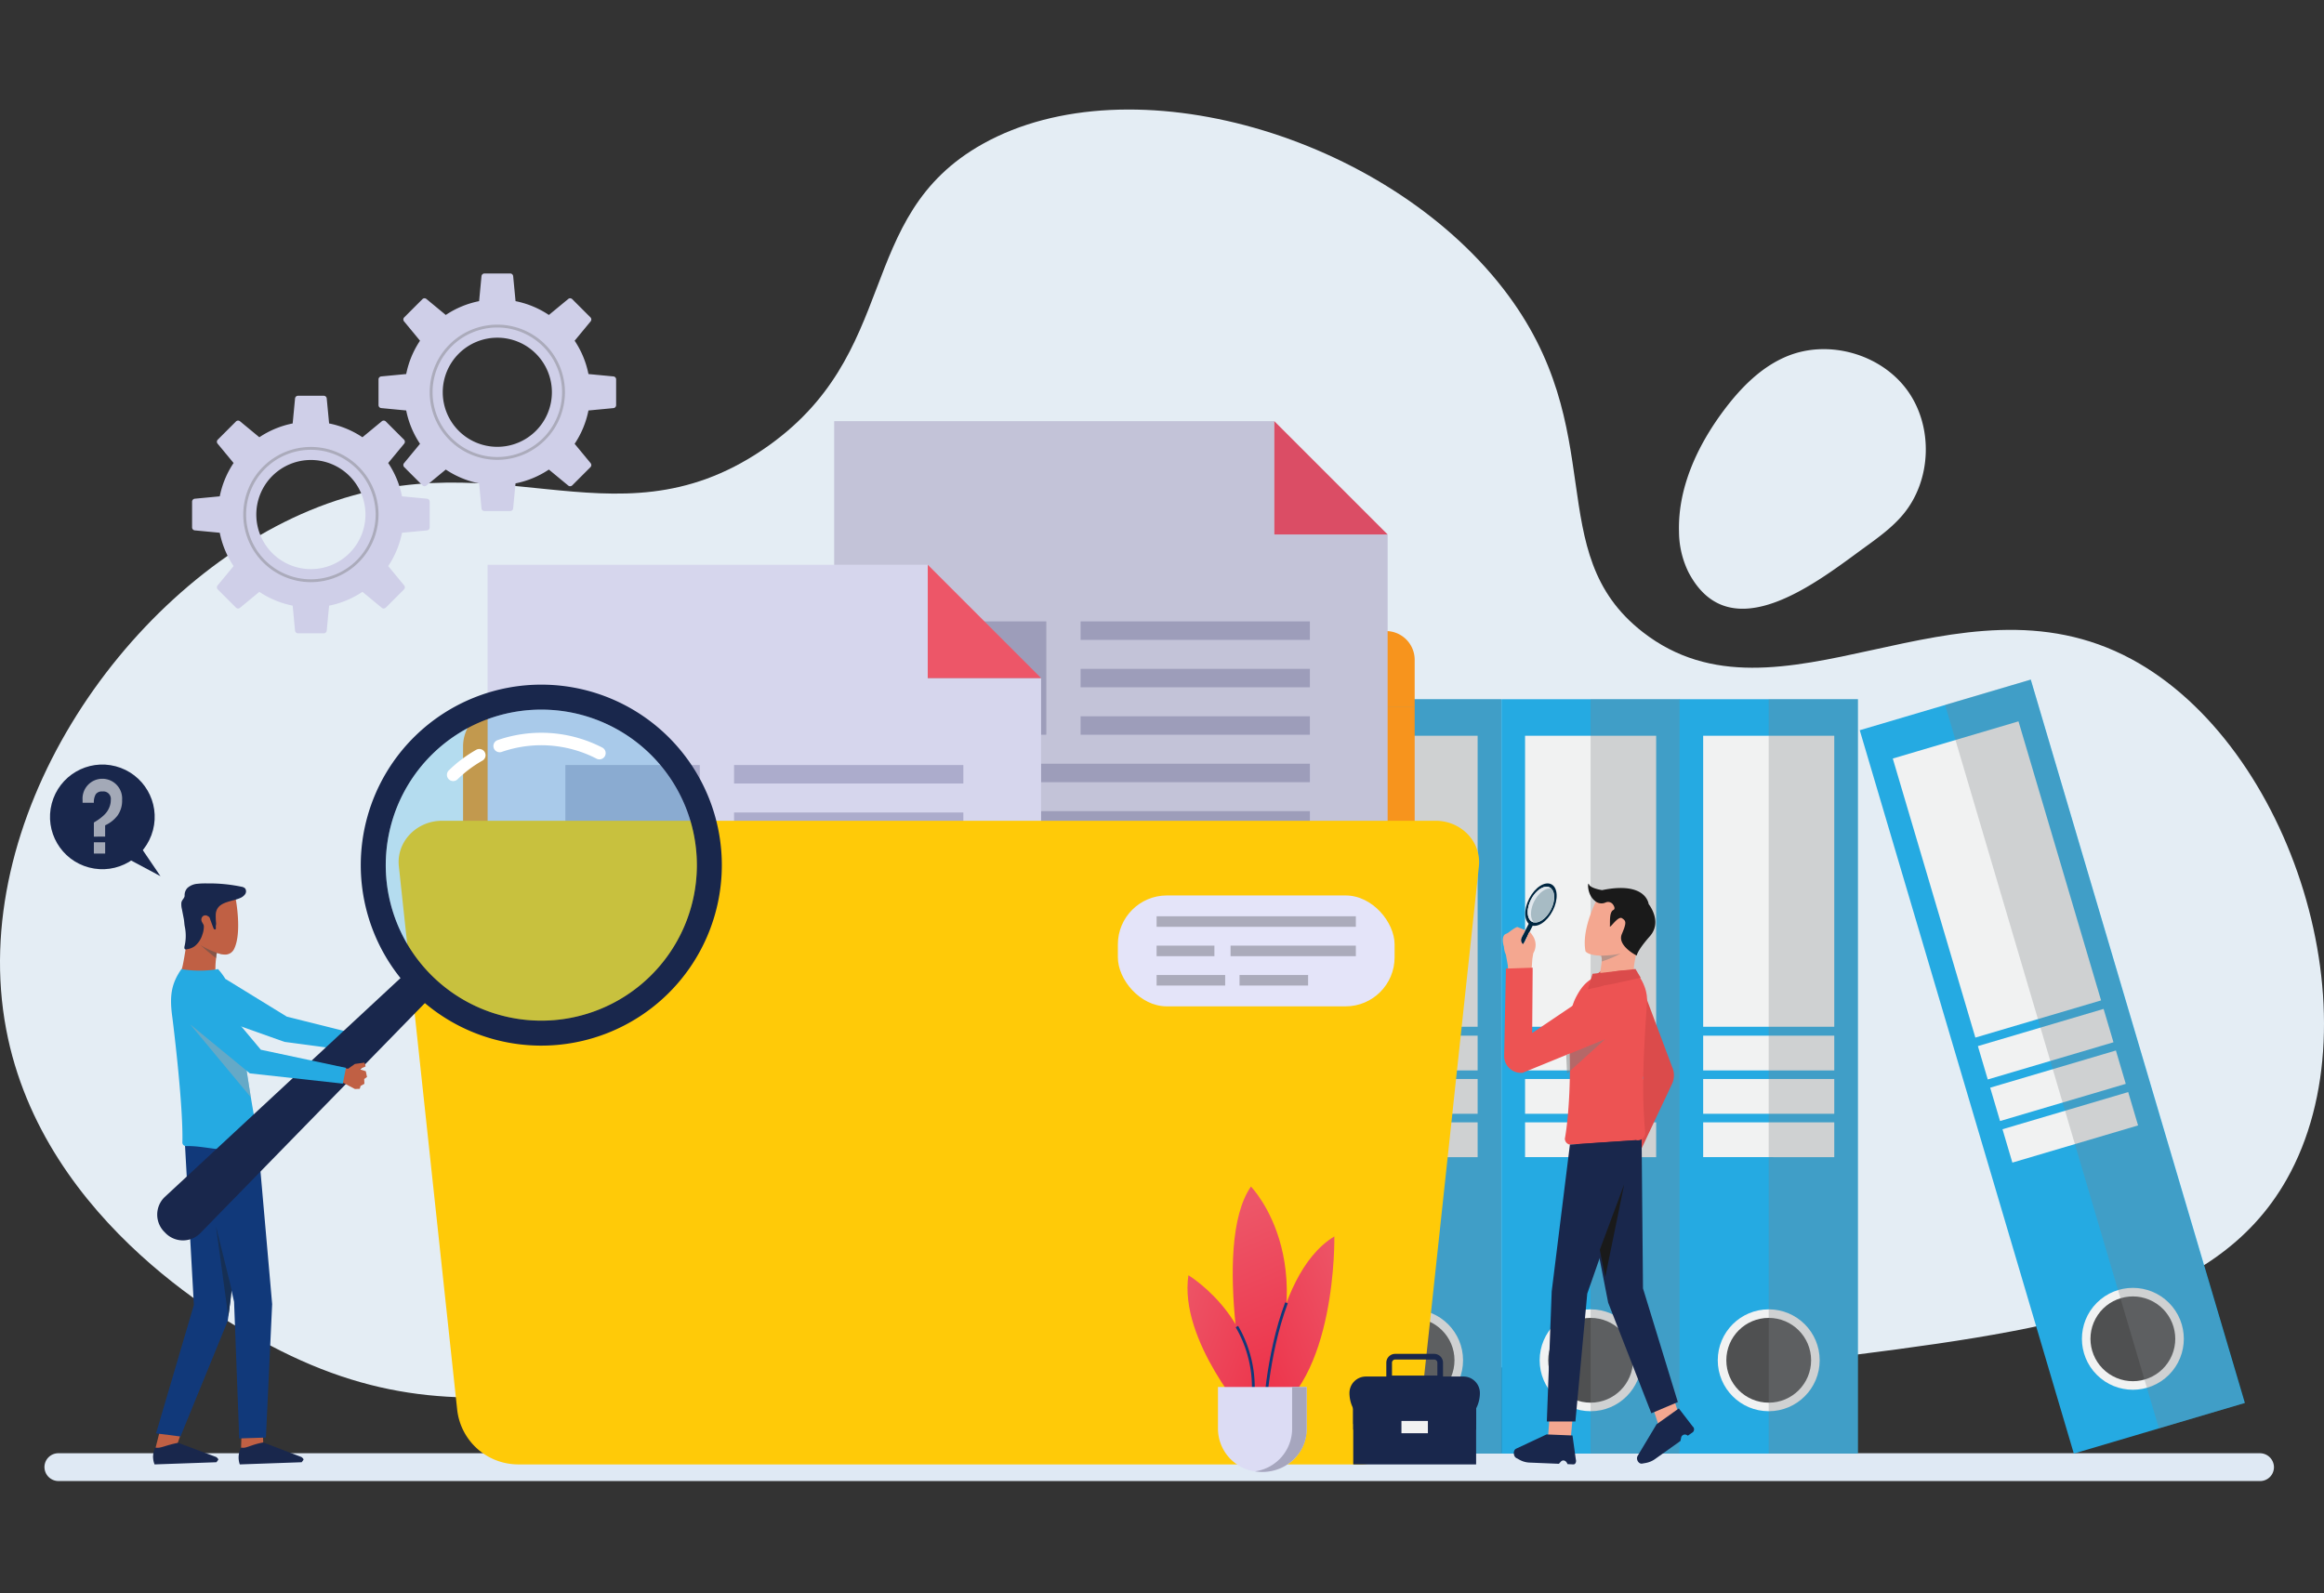 <svg xmlns="http://www.w3.org/2000/svg" xmlns:xlink="http://www.w3.org/1999/xlink" width="700" height="480"><rect width="100%" height="100%" fill="#333333" stroke="none"/><defs><linearGradient id="a" x1=".593" x2=".42" y1=".857" y2=".055" gradientUnits="objectBoundingBox"><stop offset="0" stop-color="#ed3249"/><stop offset="1" stop-color="#ed5668"/></linearGradient><linearGradient xlink:href="#a" id="c" x1=".07" x2="1.001" y1="1.009" y2="-.028"/><linearGradient xlink:href="#a" id="d" x1="1.068" x2="-.067" y1=".801" y2=".143"/><clipPath id="b"><path d="M0 0h700v480H0z"/></clipPath></defs><g clip-path="url(#b)" data-name="グループ 93"><path fill="#e4edf4" d="M81.39 405.341c-9.6-5.064-68.4-36.078-79.543-95.3-11.784-62.633 34.58-131.065 88.9-155.163 57.155-25.358 93.022 11.729 139-19.4 42.285-28.624 27.023-70.2 66.267-92.128 44.77-25.02 121.065-2.456 156.779 43.639 33.077 42.692 10.982 79.285 42.023 103.442 40.956 31.872 94.38-20.186 147.081 8.081 48.411 25.967 74.436 108.035 46.872 156.779-21.955 38.825-71.8 45.706-143.25 54.513-95.046 11.715-112.485-6.981-215.564-6.024-141.352 1.317-181.099 37.147-248.565 1.561Z" data-name="パス 118"/><g data-name="グループ 49"><path fill="#dfe9f4" d="M680.767 446.194H17.652a4.239 4.239 0 0 1-4.257-4.038 4.177 4.177 0 0 1 4.157-4.343h663.106a4.245 4.245 0 0 1 4.267 4.047 4.177 4.177 0 0 1-4.158 4.334Z" data-name="パス 119"/></g><g data-name="グループ 90"><g data-name="グループ 54"><g data-name="グループ 50" transform="translate(452.238 210.653)"><path fill="#25aae2" d="M0 0h53.727v227.257H0z" data-name="長方形 166"/><path fill="#f1f2f2" d="M7.12 11.004h39.486v87.672H7.12z" data-name="長方形 167"/><path fill="#f1f2f2" d="M7.12 101.351h39.486v10.482H7.12z" data-name="長方形 168"/><path fill="#f1f2f2" d="M7.12 114.412h39.486v10.482H7.12z" data-name="長方形 169"/><path fill="#f1f2f2" d="M7.12 127.474h39.486v10.482H7.12z" data-name="長方形 170"/><circle cx="15.349" cy="15.349" r="15.349" fill="#f1f2f2" data-name="楕円形 12" transform="translate(11.515 183.807)"/><circle cx="12.769" cy="12.769" r="12.769" fill="#4f5051" data-name="楕円形 13" transform="translate(14.095 186.387)"/><path fill="#808285" d="M0 0h26.863v227.257H0z" data-name="長方形 171" opacity=".3" style="mix-blend-mode:multiply;isolation:isolate" transform="translate(26.863)"/></g><g data-name="グループ 51" transform="translate(398.466 210.653)"><path fill="#25aae2" d="M0 0h53.727v227.257H0z" data-name="長方形 172"/><path fill="#f1f2f2" d="M7.12 11.004h39.486v87.672H7.12z" data-name="長方形 173"/><path fill="#f1f2f2" d="M7.12 101.351h39.486v10.482H7.12z" data-name="長方形 174"/><path fill="#f1f2f2" d="M7.12 114.412h39.486v10.482H7.12z" data-name="長方形 175"/><path fill="#f1f2f2" d="M7.12 127.474h39.486v10.482H7.12z" data-name="長方形 176"/><circle cx="15.349" cy="15.349" r="15.349" fill="#f1f2f2" data-name="楕円形 14" transform="translate(11.515 183.807)"/><circle cx="12.769" cy="12.769" r="12.769" fill="#4f5051" data-name="楕円形 15" transform="translate(14.095 186.387)"/><path fill="#808285" d="M0 0h26.863v227.257H0z" data-name="長方形 177" opacity=".3" style="mix-blend-mode:multiply;isolation:isolate" transform="translate(26.863)"/></g><g data-name="グループ 52" transform="translate(505.883 210.653)"><path fill="#25aae2" d="M0 0h53.727v227.257H0z" data-name="長方形 178"/><path fill="#f1f2f2" d="M7.12 11.004h39.486v87.672H7.12z" data-name="長方形 179"/><path fill="#f1f2f2" d="M7.12 101.351h39.486v10.482H7.12z" data-name="長方形 180"/><path fill="#f1f2f2" d="M7.12 114.412h39.486v10.482H7.12z" data-name="長方形 181"/><path fill="#f1f2f2" d="M7.12 127.474h39.486v10.482H7.12z" data-name="長方形 182"/><circle cx="15.349" cy="15.349" r="15.349" fill="#f1f2f2" data-name="楕円形 16" transform="translate(11.515 183.807)"/><circle cx="12.769" cy="12.769" r="12.769" fill="#4f5051" data-name="楕円形 17" transform="translate(14.095 186.387)"/><path fill="#808285" d="M0 0h26.863v227.257H0z" data-name="長方形 183" opacity=".3" style="mix-blend-mode:multiply;isolation:isolate" transform="translate(26.863)"/></g><g data-name="グループ 53" transform="translate(560.165 204.748)"><path fill="#25aae2" d="M0 15.244 51.519 0l64.48 217.918-51.52 15.244z" data-name="長方形 184"/><path fill="#f1f2f2" d="m9.95 23.775 37.863-11.203L72.69 96.64l-37.864 11.203z" data-name="長方形 185"/><path fill="#f1f2f2" d="m35.583 110.409 37.863-11.203 2.974 10.05-37.863 11.204z" data-name="長方形 186"/><path fill="#f1f2f2" d="m39.289 122.934 37.863-11.203 2.974 10.05-37.863 11.204z" data-name="長方形 187"/><path fill="#f1f2f2" d="m42.995 135.459 37.863-11.203 2.974 10.05L45.97 145.51z" data-name="長方形 188"/><circle cx="15.349" cy="15.349" r="15.349" fill="#f1f2f2" data-name="楕円形 18" transform="rotate(-45 270.004 26.196)"/><circle cx="12.769" cy="12.769" r="12.769" fill="#4f5051" data-name="楕円形 19" transform="rotate(-61.483 203.741 47.255)"/><path fill="#808285" d="M0 0h26.863v227.257H0z" data-name="長方形 189" opacity=".3" style="mix-blend-mode:multiply;isolation:isolate" transform="rotate(-16.46 39.117 -85.054)"/></g></g><g data-name="グループ 63"><g fill="#f7941d" data-name="グループ 55"><path d="M426.107 212.819v210.984a18.49 18.49 0 0 1-16.637 10.382H156.116a18.491 18.491 0 0 1-16.638-10.382V224.881a12.062 12.062 0 0 1 12.062-12.062Z" data-name="パス 120"/><path d="M290.593 212.824h135.513v-14.048a8.66 8.66 0 0 0-8.66-8.66H309.388a8.66 8.66 0 0 0-7.378 4.125Z" data-name="パス 121"/></g><path fill="#fff" d="M150.668 224.019h264.248v198.974H150.668z" data-name="長方形 190"/><g data-name="グループ 57"><path fill="#c3c3d8" d="M417.963 161.02v201.634h-166.7V126.885h132.57v34.135Z" data-name="パス 122"/><path fill="#db4d65" d="M417.963 161.02H383.83v-34.135Z" data-name="パス 123"/><g fill="#9d9dba" data-name="グループ 56"><path d="M325.481 187.216h69.063v5.557h-69.063z" data-name="長方形 191"/><path d="M325.481 201.505h69.063v5.557h-69.063z" data-name="長方形 192"/><path d="M325.481 215.794h69.063v5.557h-69.063z" data-name="長方形 193"/><path d="M274.676 230.083h119.869v5.557H274.676z" data-name="長方形 194"/><path d="M274.676 244.372h119.869v5.557H274.676z" data-name="長方形 195"/><path d="M274.676 258.661h119.869v5.557H274.676z" data-name="長方形 196"/><path d="M274.676 272.95h119.869v5.557H274.676z" data-name="長方形 197"/><path d="M274.676 287.239h119.869v5.557H274.676z" data-name="長方形 198"/><path d="M274.676 301.528h119.869v5.557H274.676z" data-name="長方形 199"/><path d="M301.666 315.817h65.888v5.557h-65.888z" data-name="長方形 200"/><path d="M274.676 187.216h40.485v34.135h-40.485z" data-name="長方形 201"/></g></g><g data-name="グループ 59"><path fill="#d6d6ed" d="M313.582 204.284v201.633H146.873V170.149h132.57v34.135Z" data-name="パス 124"/><path fill="#ed5668" d="M313.582 204.284h-34.135v-34.135Z" data-name="パス 125"/><g fill="#acaccc" data-name="グループ 58"><path d="M221.1 230.48h69.063v5.557H221.1z" data-name="長方形 202"/><path d="M221.1 244.769h69.063v5.557H221.1z" data-name="長方形 203"/><path d="M221.1 259.058h69.063v5.557H221.1z" data-name="長方形 204"/><path d="M170.295 273.347h119.869v5.557H170.295z" data-name="長方形 205"/><path d="M170.295 287.636h119.869v5.557H170.295z" data-name="長方形 206"/><path d="M170.295 301.925h119.869v5.557H170.295z" data-name="長方形 207"/><path d="M170.295 316.214h119.869v5.557H170.295z" data-name="長方形 208"/><path d="M170.295 330.503h119.869v5.557H170.295z" data-name="長方形 209"/><path d="M170.295 344.792h119.869v5.557H170.295z" data-name="長方形 210"/><path d="M197.285 359.081h65.888v5.557h-65.888z" data-name="長方形 211"/><path d="M170.295 230.48h40.485v34.135h-40.485z" data-name="長方形 212"/></g></g><g data-name="グループ 60"><path fill="#ffca08" d="m445.449 260.996-17.561 163.646a18.519 18.519 0 0 1-18.414 16.539H156.115a18.519 18.519 0 0 1-18.415-16.539l-17.561-163.646c-.8-7.346 5.275-13.727 13.042-13.727h299.222c7.766.004 13.839 6.38 13.046 13.727Z" data-name="パス 126"/></g><g data-name="グループ 62" transform="translate(336.705 269.771)"><rect width="83.352" height="33.412" fill="#e4e4f9" data-name="長方形 213" rx="14.758"/><g fill="#ababbb" data-name="グループ 61"><path d="M11.667 6.267h60.019v3.179H11.667z" data-name="長方形 214"/><path d="M11.667 15.116h17.411v3.179H11.667z" data-name="長方形 215"/><path d="M33.944 15.116h37.742v3.179H33.944z" data-name="長方形 216"/><path d="M11.667 23.965h20.655v3.179H11.667z" data-name="長方形 217"/><path d="M36.648 23.965h20.655v3.179H36.648z" data-name="長方形 218"/></g></g></g><g data-name="グループ 69"><path fill="#25aae2" d="m67.877 294.901 18.524 11.388 24.68 6.17-.475 4.746-24.917-3.322-18.035-6.407Z" data-name="パス 127"/><g data-name="グループ 64"><path fill="#c06044" d="m54.602 431.586-1.654 4.917-6.824 2.542 1.836-7.218Z" data-name="パス 128"/></g><path fill="#19274c" d="M46.554 441.182a6.179 6.179 0 0 1 .217-5.087c1.537.378 2.81-.637 6.882-1.424l11.459 4.278a2.574 2.574 0 0 1 .292.236c.269.253.358.456.353.552a6.361 6.361 0 0 1-.575.789Z" data-name="パス 129"/><g data-name="グループ 65"><path fill="#c06044" d="m79.175 431.227.16 5.276-6.826 2.539.224-6.437Z" data-name="パス 130"/></g><path fill="#19274c" d="M72.229 441.182a6.281 6.281 0 0 1 .408-5.087c1.537.378 2.572-.751 6.645-1.538l11.505 4.392a2.579 2.579 0 0 1 .292.236c.269.253.358.456.352.552a6.323 6.323 0 0 1-.575.789Z" data-name="パス 131"/><path fill="#11397a" d="m47.004 431.823 7.356.949 14.243-34.841.164-1.253.292-2.216.382-2.9 1.31-17.582.961-6.865 3.377-24.06-19.544-1.239 2.85 51.322Z" data-name="パス 132"/><path fill="#11397a" d="m57.433 340.172 4.386 13.819 8.684 38.2 1.554 41.162 8.04-.268 1.876-40.2-4.532-51.592Z" data-name="パス 133"/><g data-name="グループ 67"><path fill="#c06044" d="M54.652 292.088c2.921 2.937 7.615 1.9 10.232 0a23.766 23.766 0 0 1 .239-3.653 5.245 5.245 0 0 1 .043-.453 5.642 5.642 0 0 1 .165-.919 5.93 5.93 0 0 1 .146-.446c.045-.126.094-.262.152-.414.016-.042.032-.087.052-.136.032-.078.061-.152.094-.23.048-.12.1-.239.152-.356a9.32 9.32 0 0 1-1.611-.046c-.1-.01-.2-.023-.3-.035a.03.03 0 0 1-.016 0 18.141 18.141 0 0 1-3.8-1.291 55.416 55.416 0 0 1-.909-.4c-1.546-.692-2.817-1.333-2.817-1.333a.848.848 0 0 1-.013.136 6.987 6.987 0 0 1-.123.767c-.139.647-1.249 8.463-1.686 8.809Z" data-name="パス 134"/><g data-name="グループ 66"><path fill="#4d4d4d" d="M447.6 1062.744v.449l.388.8.33.679.372.764s2.1 1.928 4.473 3.758c.02-.055.042-.107.062-.158.006-.013.009-.026.016-.039a5.245 5.245 0 0 1 .043-.453 5.634 5.634 0 0 1 .165-.919 10.672 10.672 0 0 0 1.284.375 2.6 2.6 0 0 0 .925-.168 62.852 62.852 0 0 1-1.912-1.065 58.88 58.88 0 0 1-.909-.53.016.016 0 0 1-.013-.006c-.129-.074-.259-.152-.391-.23-1.569-.928-3.176-1.931-4.1-2.623h-.006a4.283 4.283 0 0 1-.727-.634Z" data-name="パス 135" opacity=".5" style="mix-blend-mode:multiply;isolation:isolate" transform="translate(-388.115 -780.564)"/><path fill="#c06044" d="M58.878 283.914s.682.411 1.695.961a34.86 34.86 0 0 0 4.758 2.189 10.649 10.649 0 0 0 1.284.375 5.049 5.049 0 0 0 1.152.149 3.041 3.041 0 0 0 1.74-.508 3.145 3.145 0 0 0 1.045-1.268c2.368-4.9.462-14.918.462-14.918l-7.006 1.4-3.626 4.111-.168 6.411-.013.453-.33.162-.579.282Z" data-name="パス 136"/><path fill="#19274c" d="M72.397 270.521a11.071 11.071 0 0 1-1.3.469c-2.56.795-5.834 1.128-6.108 4.389a19.756 19.756 0 0 0 .1 2.741c.022.391-.1.758-.09 1.126 0 .237.112.589-.144.746-.235.144-.464-.148-.538-.334-.353-.881-.668-1.779-1-2.667a2.576 2.576 0 0 0-.266-.68 1.893 1.893 0 0 0-.455-.309 1.282 1.282 0 0 0-1.249-.131 1.314 1.314 0 0 0-.681 1.371c.1.723.7 1.1.736 1.8a7.164 7.164 0 0 1-.45 2.534 7.08 7.08 0 0 1-2.237 3.422 4.931 4.931 0 0 1-2.266.952c-.234.04-.558.167-.759-.014-.28-.252-.113-.828-.046-1.13a13.641 13.641 0 0 0 .017-5.649c-.155-.771-.152-1.54-.3-2.322l-.569-2.936a6.116 6.116 0 0 1-.165-1.92c.114-.9.959-1.324.986-2.147a3.128 3.128 0 0 1 .843-2.319 5.122 5.122 0 0 1 3.052-1.259 22.5 22.5 0 0 1 2.855-.107 47.373 47.373 0 0 1 10.431 1.009 1.945 1.945 0 0 1 1.037.492 1.523 1.523 0 0 1-.109 1.888 3.391 3.391 0 0 1-1.325.985Z" data-name="パス 137"/></g></g><path fill="#25aae2" d="M73.098 346.177c-5.879 1.033-11.492-1.021-16.981-.9a1.109 1.109 0 0 1-1.184-.995c.328-11.265-2.946-37.246-3.015-37.741-.831-5.972-.551-9.921 2.738-14.589a32.525 32.525 0 0 0 11.007 0c2.373 2.638 4.3 6.024 5.83 12.377.7 2.886 5.337 38.547 7.123 40.088.463.397-2.636 1.255-5.518 1.76Z" data-name="パス 138"/><g data-name="グループ 68"><path fill="#19274c" d="M124.121 298.609a54.376 54.376 0 1 0 .951-76.894 54.375 54.375 0 0 0-.951 76.894Zm6.208-71.51a46.851 46.851 0 1 1-.819 66.253 46.851 46.851 0 0 1 .819-66.253Z" data-name="パス 140"/><path fill="#25aae2" d="M646.826 918.1a46.851 46.851 0 1 0 .819-66.253 46.852 46.852 0 0 0-.819 66.253Z" data-name="パス 141" opacity=".25" style="mix-blend-mode:multiply;isolation:isolate" transform="translate(-517.318 -624.747)"/><path fill="#fff" d="M694.457 886.539a1.882 1.882 0 0 0 2.661.033 36.241 36.241 0 0 1 7.451-5.6 1.882 1.882 0 1 0-1.854-3.275 40.007 40.007 0 0 0-8.226 6.183 1.882 1.882 0 0 0-.032 2.659Z" data-name="パス 142" style="mix-blend-mode:screen;isolation:isolate" transform="translate(-559.302 -651.792)"/><path fill="#fff" d="M740.347 866.687a1.882 1.882 0 0 0 1.967.463 36.3 36.3 0 0 1 28.528 2.017 1.882 1.882 0 1 0 1.73-3.342 40.084 40.084 0 0 0-31.5-2.228 1.883 1.883 0 0 0-.728 3.09Z" data-name="パス 143" style="mix-blend-mode:screen;isolation:isolate" transform="translate(-591.194 -640.623)"/><path fill="#19274c" d="m123.201 292.279-73.7 68.447a7.374 7.374 0 0 0 .144 10.543 7.374 7.374 0 0 0 10.537.4l70.248-71.987Z" data-name="パス 144"/></g><path fill="#c06044" d="m104.822 321.987 2.08-1.455 2.887-.4.336 1.148-1.866.829 1.924.62.359 1.727-.846.614.057 1.449-1.136.626-.255.881-1.449.057-3.342-1.767-2.627-.371 1.007-4.552Z" data-name="パス 145"/><path fill="#25aae2" d="m64.699 299.693 13.871 16.562 25.629 5.458-.949 4.746-28-3.085-17.973-14.781a6.018 6.018 0 0 1-2.258-3.483c-.5-2.219-.586-5.421 2.382-6.961a5.979 5.979 0 0 1 7.298 1.544Z" data-name="パス 146"/><path fill="#162f54" d="m65.044 369.412 3.728 27.266.292-2.216.726-5.828Z" data-name="パス 147"/><path fill="#a7a9ac" d="m440.36 1149.337 18.282 21.992-1.263-8Z" data-name="パス 148" opacity=".5" style="mix-blend-mode:multiply;isolation:isolate" transform="translate(-383.085 -840.743)"/></g><g data-name="グループ 77"><path fill="#db4b4b" d="m478.792 300.482 16.262 24.187-8.554 18.083 7.207 4.827 9.818-20.816a6.162 6.162 0 0 0 .112-5.366l-8.368-22.318c.221-6.421-7.342-10.311-12.929-6.6q-.13.086-.26.177a7.779 7.779 0 0 0-3.288 7.826Z" data-name="パス 149"/><g fill="#f4a790" data-name="グループ 70" transform="translate(481.114 349.601)"><rect width="2.007" height="4.33" data-name="長方形 219" rx="1.004" transform="rotate(15.614 .309 4.286)"/><rect width="2.007" height="4.968" data-name="長方形 220" rx="1.004" transform="rotate(15.614 1.635 11.925)"/><rect width="2.007" height="4.663" data-name="長方形 221" rx="1.004" transform="rotate(15.614 -.48 19.096)"/><rect width="1.814" height="4.052" data-name="長方形 222" rx=".907" transform="rotate(15.611 -3.715 26.113)"/></g><g data-name="グループ 71"><path fill="#f4a790" d="M493.692 346.01s-3.987 7.783-4.142 7.671-5.448-2.886-5.448-2.886l6.243-6.463Z" data-name="パス 150"/></g><path fill="#f4a790" d="m487.034 342.668-3.974 4.855a1.626 1.626 0 0 0-.478.99l-.2 1.862a.7.7 0 0 0 .38.7l3.812 1.943.088-1.484a1.053 1.053 0 0 0-.6-1.013l-1.141-.544 1.012-.825.808-.084a4.036 4.036 0 0 0 2.865-1.665l1.691-2.589Z" data-name="パス 151"/><g data-name="グループ 72"><path fill="#f4a790" d="m466.701 427.124-.42 5.73h6.882l.517-5.73Z" data-name="パス 152"/><path fill="#19274c" d="m465.82 432.146-9.164 4.3c-.948.445-.9 2.288.068 2.814l.994.538a6.673 6.673 0 0 0 2.91.827l8.921.37.587-.647c.564-.621 1.431-.411 1.868.453l.152.3 1.766.078c.582.024.958-.761.72-1.5l-1-7.216Z" data-name="パス 153"/></g><g data-name="グループ 73"><path fill="#f4a790" d="m497.836 424.054 1.737 5.325 5.721-4.406-1.688-5.36Z" data-name="パス 154"/><path fill="#19274c" d="m498.96 429.1-5.7 9.522c-.59.985.3 2.5 1.352 2.315l1.081-.191a6.9 6.9 0 0 0 2.82-1.185l7.65-5.447.195-.922a1.154 1.154 0 0 1 1.775-.826l.265.154 1.516-1.074a1.153 1.153 0 0 0-.087-1.725l-4.159-5.405Z" data-name="パス 155"/></g><path fill="#19274c" d="m474.598 342.265 9.786 50.164 13.012 33.344 7.975-3.379-10.493-34.245-.429-46.852Z" data-name="パス 156"/><g data-name="グループ 74"><path fill="#f4a790" d="M482.347 290.511c-.141 1.055-.357 2.213-.362 2.959l2.581 3.171 7.905-2.208a2.3 2.3 0 0 0-.049-.135c-.866-2.478.276-5.21.638-8.873l-1.223.081h-.011l-2.938.2-2.132.141-5.254.352a5.028 5.028 0 0 1 .774 1.7c.06.222.108.449.151.687a4.114 4.114 0 0 1 .011 1.077c-.015.269-.053.556-.091.848Z" data-name="パス 157"/><path fill="gray" d="m1828.783 1074.252.065 1.466c.2.049.411.087.644.125a3.51 3.51 0 0 1 .368.617c.13.005.265.011.406.005.059.222.108.449.151.687a4.109 4.109 0 0 1 .011 1.077 31.629 31.629 0 0 0 5.546-2.327c.005-.005.011-.005.016-.011.352-.195.644-.373.887-.541a5.151 5.151 0 0 0 1.071-.855l-3.2-.087Z" data-name="パス 158" opacity=".5" style="mix-blend-mode:multiply;isolation:isolate" transform="translate(-1347.988 -788.562)"/><path fill="#f4a790" d="M477.559 286.588s.536.887 3 1.207c.206.027.422.049.655.065.206.016.427.032.655.038.13.005.265.011.406.005a29.679 29.679 0 0 0 5.4-.514c.108-.016.217-.038.325-.06a57.957 57.957 0 0 0 3.322-.7s.048-.1.135-.3.216-.471.368-.817c1.423-3.2 5.205-12.3 3.079-13.651-2.581-1.645-10.756-2.484-13.619-1.4.002-.003-5.067 9.104-3.726 16.127Z" data-name="パス 159"/><path fill="#1a1a1a" d="M492.986 287.895s.074-1.432 3.971-5.85-.381-9.676-.381-9.676-.662-6.951-14.024-4.2c0 0-3.537-.536-3.938-1.725s-.732 2.878 1.68 4.871a2.993 2.993 0 0 0 3.333.569 1.828 1.828 0 0 1 2.262.68c.415.63.641 1.3.044 1.6-1.288.653-.925 3.9-1.022 4.85s2.422-3.191 3.648-2.383 1.44 1.266-.055 4.777 4.481 6.481 4.481 6.481Z" data-name="パス 160"/></g><path fill="#ed5353" d="M474.7 300.423a14.348 14.348 0 0 0-.729 1.639c-.1.26-.19.53-.279.8a17.723 17.723 0 0 0-.69 3.216q-.1.8-.135 1.636c.114 1.11-.549 2.028-.448 3.13 1.078 12.04 0 26.658-1.075 32.169a1.84 1.84 0 0 0 1.618 1.838l19.953-1.338a2.251 2.251 0 0 0 2.63-2.281c-1.136-12.652-.508-23.755.524-39.02a11.546 11.546 0 0 0-2.449-8.009c-1.416-1.767-2.231-1.662-2.231-1.662-2.892-.556-5.28.163-7.916.793-4.389 1.041-6.664 2.98-8.773 7.089Z" data-name="パス 161"/><path fill="#7f7f7f" d="m1810.965 1163.653-11.574 10.5-.264-5.622Z" data-name="パス 162" opacity=".5" style="mix-blend-mode:multiply;isolation:isolate" transform="translate(-1327.378 -850.692)"/><g data-name="グループ 76"><g data-name="グループ 75" transform="translate(455.209 264.602)"><ellipse cx="6.882" cy="3.987" fill="#002640" data-name="楕円形 20" rx="6.882" ry="3.987" transform="rotate(-62.95 11.135 4.282)"/><ellipse cx="5.795" cy="3.358" fill="#f2f2f2" data-name="楕円形 21" rx="5.795" ry="3.358" transform="rotate(-62.95 11.106 3.08)"/><ellipse cx="5.795" cy="3.358" fill="#a7bbc4" data-name="楕円形 22" rx="5.795" ry="3.358" transform="rotate(-62.95 11.106 3.08)"/><path fill="#e0e7ed" d="M5.948 6.415c-1.456 2.85-1.3 5.846.354 6.689a1.924 1.924 0 0 0 .53.18c-1.209-1.129-1.205-3.805.1-6.366s3.474-4.133 5.1-3.814a1.934 1.934 0 0 0-.457-.323c-1.651-.843-4.171.784-5.627 3.634Z" data-name="パス 163"/><path fill="#002640" d="M.592 24.286a.665.665 0 0 1-.29-.895l5.089-9.963 1.184.605-5.089 9.963a.665.665 0 0 1-.894.29Z" data-name="長方形 223"/></g><path fill="#f4a790" d="m461.556 288.866.275-1.681a4.9 4.9 0 0 0-.058-5.125l-.671-.983c-.228-.334-.676-.171-.761.224a9.351 9.351 0 0 1-1.635 3.152c-1.348-1.549.324-2.773.706-4.236l-2.353-.941c-.733.095-2.279 1.393-2.9 1.8l-.9.442c-1.179 1.064-.26 3.727-.26 3.727a5.972 5.972 0 0 0 .578 2.35l.576 3.213.2 2.75 6.786 1.2Z" data-name="パス 164"/></g><path fill="#db4b4b" d="m494.195 294.572-15.914 3.471 1.4-4.67 12.937-1.449Z" data-name="パス 165"/><path fill="#ed5353" d="m482.283 297.204-20.785 14.013.152-19.681-8.061.272-.521 25.975a5.074 5.074 0 0 0 5.547 5.416l24.892-10.167a9.12 9.12 0 0 0 8.121-10.954q-.045-.2-.1-.4a6.927 6.927 0 0 0-9.245-4.474Z" data-name="パス 166"/><path fill="#19274c" d="m492.874 343.47-1.145 7.278-13.641 38.977-3.568 38.526h-8.609l1.469-39.2 5.486-44.232Z" data-name="パス 167"/><path fill="#1a1a1a" d="m1832.292 1327.15 7.345-19.727-5.7 27.927Z" data-name="パス 168" style="mix-blend-mode:multiply;isolation:isolate" transform="translate(-1350.427 -950.606)"/></g><g data-name="グループ 80"><g data-name="グループ 78"><path fill="url(#a)" d="M1475.332 1379.685s-12.333-52.308 0-70.115c0 0 24.325 24.763 0 70.115Z" data-name="パス 169" transform="translate(-1098.544 -952.099)"/><path fill="url(#c)" d="M1500.863 1413.916s1.391-43.127 21.146-55.091c0 0 .835 44.239-21.146 55.091Z" data-name="パス 170" transform="translate(-1120.097 -986.329)"/><path fill="url(#d)" d="M1443.727 1440.54s-21.24-23.728-18.29-43.4c0-.005 25.37 15.331 18.29 43.4Z" data-name="パス 171" transform="translate(-1067.483 -1012.953)"/><path fill="#11397a" d="m376.648 427.689-.809-.2a36.144 36.144 0 0 0-3.642-27.638l.725-.414a36.954 36.954 0 0 1 3.726 28.252Z" data-name="パス 172"/><path fill="#11397a" d="m381.184 427.6-.834-.027c.006-.189.681-19.115 6.76-35.229l.781.295c-6.029 15.981-6.701 34.773-6.707 34.961Z" data-name="パス 173"/></g><g data-name="グループ 79"><path fill="#dcdcf4" d="M380.492 443.444h-.562a13.074 13.074 0 0 1-13.074-13.074v-12.526h26.711v12.524a13.074 13.074 0 0 1-13.075 13.076Z" data-name="パス 174"/><path fill="#a6a6be" d="M393.566 417.844v12.8c0 7.068-5.98 12.8-13.355 12.8a13.694 13.694 0 0 1-2.187-.172 12.977 12.977 0 0 0 11.168-12.627v-12.8Z" data-name="パス 175"/></g></g><g data-name="グループ 87"><g data-name="グループ 83"><g data-name="グループ 81"><path fill="#cfcfe8" d="m128.591 150.244-7.5-.715a27.831 27.831 0 0 0-4.161-10.04l4.8-5.811a.9.9 0 0 0-.032-1.216l-5.5-5.5a.9.9 0 0 0-1.216-.032l-5.812 4.8a27.831 27.831 0 0 0-10.04-4.161l-.715-7.5a.9.9 0 0 0-.882-.838h-7.781a.9.9 0 0 0-.882.838l-.715 7.5a27.836 27.836 0 0 0-10.04 4.16l-5.812-4.8a.9.9 0 0 0-1.216.032l-5.5 5.5a.9.9 0 0 0-.032 1.216l4.8 5.811a27.831 27.831 0 0 0-4.161 10.04l-7.5.715a.9.9 0 0 0-.838.882v7.781a.9.9 0 0 0 .838.882l7.5.715a27.837 27.837 0 0 0 4.162 10.04l-4.8 5.811a.9.9 0 0 0 .032 1.216l5.5 5.5a.9.9 0 0 0 1.216.031l5.811-4.8a27.83 27.83 0 0 0 10.04 4.161l.715 7.5a.9.9 0 0 0 .882.837h7.781a.9.9 0 0 0 .882-.837l.715-7.5a27.83 27.83 0 0 0 10.04-4.161l5.811 4.8a.9.9 0 0 0 1.216-.031l5.5-5.5a.9.9 0 0 0 .032-1.216l-4.8-5.811a27.831 27.831 0 0 0 4.161-10.04l7.5-.715a.9.9 0 0 0 .837-.882v-7.781a.9.9 0 0 0-.836-.881ZM93.64 171.455a16.438 16.438 0 1 1 16.438-16.438 16.439 16.439 0 0 1-16.438 16.438Z" data-name="パス 176"/></g><g data-name="グループ 82"><path fill="#ababbb" d="M93.641 175.384a20.367 20.367 0 1 1 20.368-20.368 20.391 20.391 0 0 1-20.368 20.368Zm0-39.875a19.508 19.508 0 1 0 19.509 19.507 19.53 19.53 0 0 0-19.509-19.507Z" data-name="パス 177"/></g></g><g data-name="グループ 86"><g data-name="グループ 84"><path fill="#cfcfe8" d="m184.747 113.402-7.5-.715a27.825 27.825 0 0 0-4.161-10.04l4.8-5.811a.9.9 0 0 0-.032-1.216l-5.5-5.5a.9.9 0 0 0-1.216-.032l-5.812 4.8a27.831 27.831 0 0 0-10.04-4.161l-.715-7.5a.9.9 0 0 0-.882-.838h-7.781a.9.9 0 0 0-.882.838l-.715 7.5a27.831 27.831 0 0 0-10.04 4.16l-5.812-4.8a.9.9 0 0 0-1.216.032l-5.5 5.5a.9.9 0 0 0-.032 1.216l4.8 5.811a27.829 27.829 0 0 0-4.161 10.04l-7.5.715a.9.9 0 0 0-.838.882v7.781a.9.9 0 0 0 .838.882l7.5.715a27.836 27.836 0 0 0 4.162 10.04l-4.8 5.811a.9.9 0 0 0 .032 1.216l5.5 5.5a.9.9 0 0 0 1.216.031l5.811-4.8a27.83 27.83 0 0 0 10.038 4.167l.715 7.5a.9.9 0 0 0 .882.837h7.781a.9.9 0 0 0 .882-.837l.715-7.5a27.831 27.831 0 0 0 10.04-4.161l5.811 4.8a.9.9 0 0 0 1.216-.031l5.5-5.5a.9.9 0 0 0 .032-1.216l-4.8-5.811a27.832 27.832 0 0 0 4.161-10.04l7.5-.715a.9.9 0 0 0 .837-.882v-7.781a.9.9 0 0 0-.834-.887Zm-34.951 21.211a16.438 16.438 0 1 1 16.438-16.438 16.439 16.439 0 0 1-16.438 16.438Z" data-name="パス 178"/></g><g data-name="グループ 85"><path fill="#ababbb" d="M149.797 138.542a20.367 20.367 0 1 1 20.368-20.368 20.391 20.391 0 0 1-20.368 20.368Zm0-39.875a19.508 19.508 0 1 0 19.509 19.507 19.53 19.53 0 0 0-19.509-19.507Z" data-name="パス 179"/></g></g></g><g data-name="グループ 89" transform="translate(11.57 226.843)"><circle cx="15.766" cy="15.766" r="15.766" fill="#19274c" data-name="楕円形 23" transform="rotate(-75.261 19.777 15.247)"/><path fill="#19274c" d="m28.954 25.614 7.812 11.51-10.775-5.755Z" data-name="パス 180"/><g data-name="グループ 88"><path fill="#a3a9b7" d="M16.703 25.205v-4.253q.836-.5 1.454-.929a13.981 13.981 0 0 0 1.354-1.082 7.514 7.514 0 0 0 1.195-1.321 6.623 6.623 0 0 0 .777-1.566 5.662 5.662 0 0 0 .318-1.9 2.253 2.253 0 0 0-2.549-2.549 2.194 2.194 0 0 0-1.991.856 4.7 4.7 0 0 0-.558 2.542h-3.4v-.849a5.968 5.968 0 1 1 11.907 0 7.666 7.666 0 0 1-1.347 4.653A9.767 9.767 0 0 1 20.1 21.8v3.4Zm0 5.1v-3.4h3.4v3.4Z" data-name="パス 181"/></g></g></g><g data-name="グループ 92"><path fill="#19274c" d="M407.602 417.837h37.01v23.345h-37.01z" data-name="長方形 224"/><path fill="#19274c" d="M1625.846 1507.467v12.851a4.688 4.688 0 0 1-2.172.529h-32.665a4.688 4.688 0 0 1-2.172-.529v-12.851Z" data-name="パス 182" style="mix-blend-mode:multiply;isolation:isolate" transform="translate(-1181.234 -1089.63)"/><path fill="#19274c" d="M411.421 414.705h29.371a4.958 4.958 0 0 1 4.958 4.958 10.131 10.131 0 0 1-10.13 10.131h-19.026a10.131 10.131 0 0 1-10.131-10.131 4.958 4.958 0 0 1 4.958-4.958Z" data-name="長方形 225"/><path fill="#19274c" d="M444.612 417.837v11.143a3.28 3.28 0 0 1-2.172.814h-32.665a3.28 3.28 0 0 1-2.172-.814v-11.143Z" data-name="パス 183"/><g data-name="グループ 91"><path fill="#19274c" d="M434.647 416.129h-17.083v-5.583a2.675 2.675 0 0 1 2.672-2.672h11.737a2.675 2.675 0 0 1 2.672 2.672Zm-15.373-1.708h13.665v-3.875a.966.966 0 0 0-.964-.964h-11.737a.966.966 0 0 0-.964.964Z" data-name="パス 184"/></g><path fill="#f2f2f2" d="M422.121 428.086h7.971v3.701h-7.971z" data-name="長方形 226"/></g><path fill="#e4edf4" d="M508.567 172.367a27.962 27.962 0 0 1-2.841-12.135c-.393-13.293 5.588-26.073 13.573-36.708 5.109-6.805 11.33-13.133 19.228-16.3 12.465-5 28.053-.509 35.95 10.353s7.361 27.075-1.238 37.39c-3.234 3.88-7.369 6.886-11.459 9.849-13.78 9.988-40.572 31.771-53.213 7.551Z" data-name="パス 185"/></g></svg>
